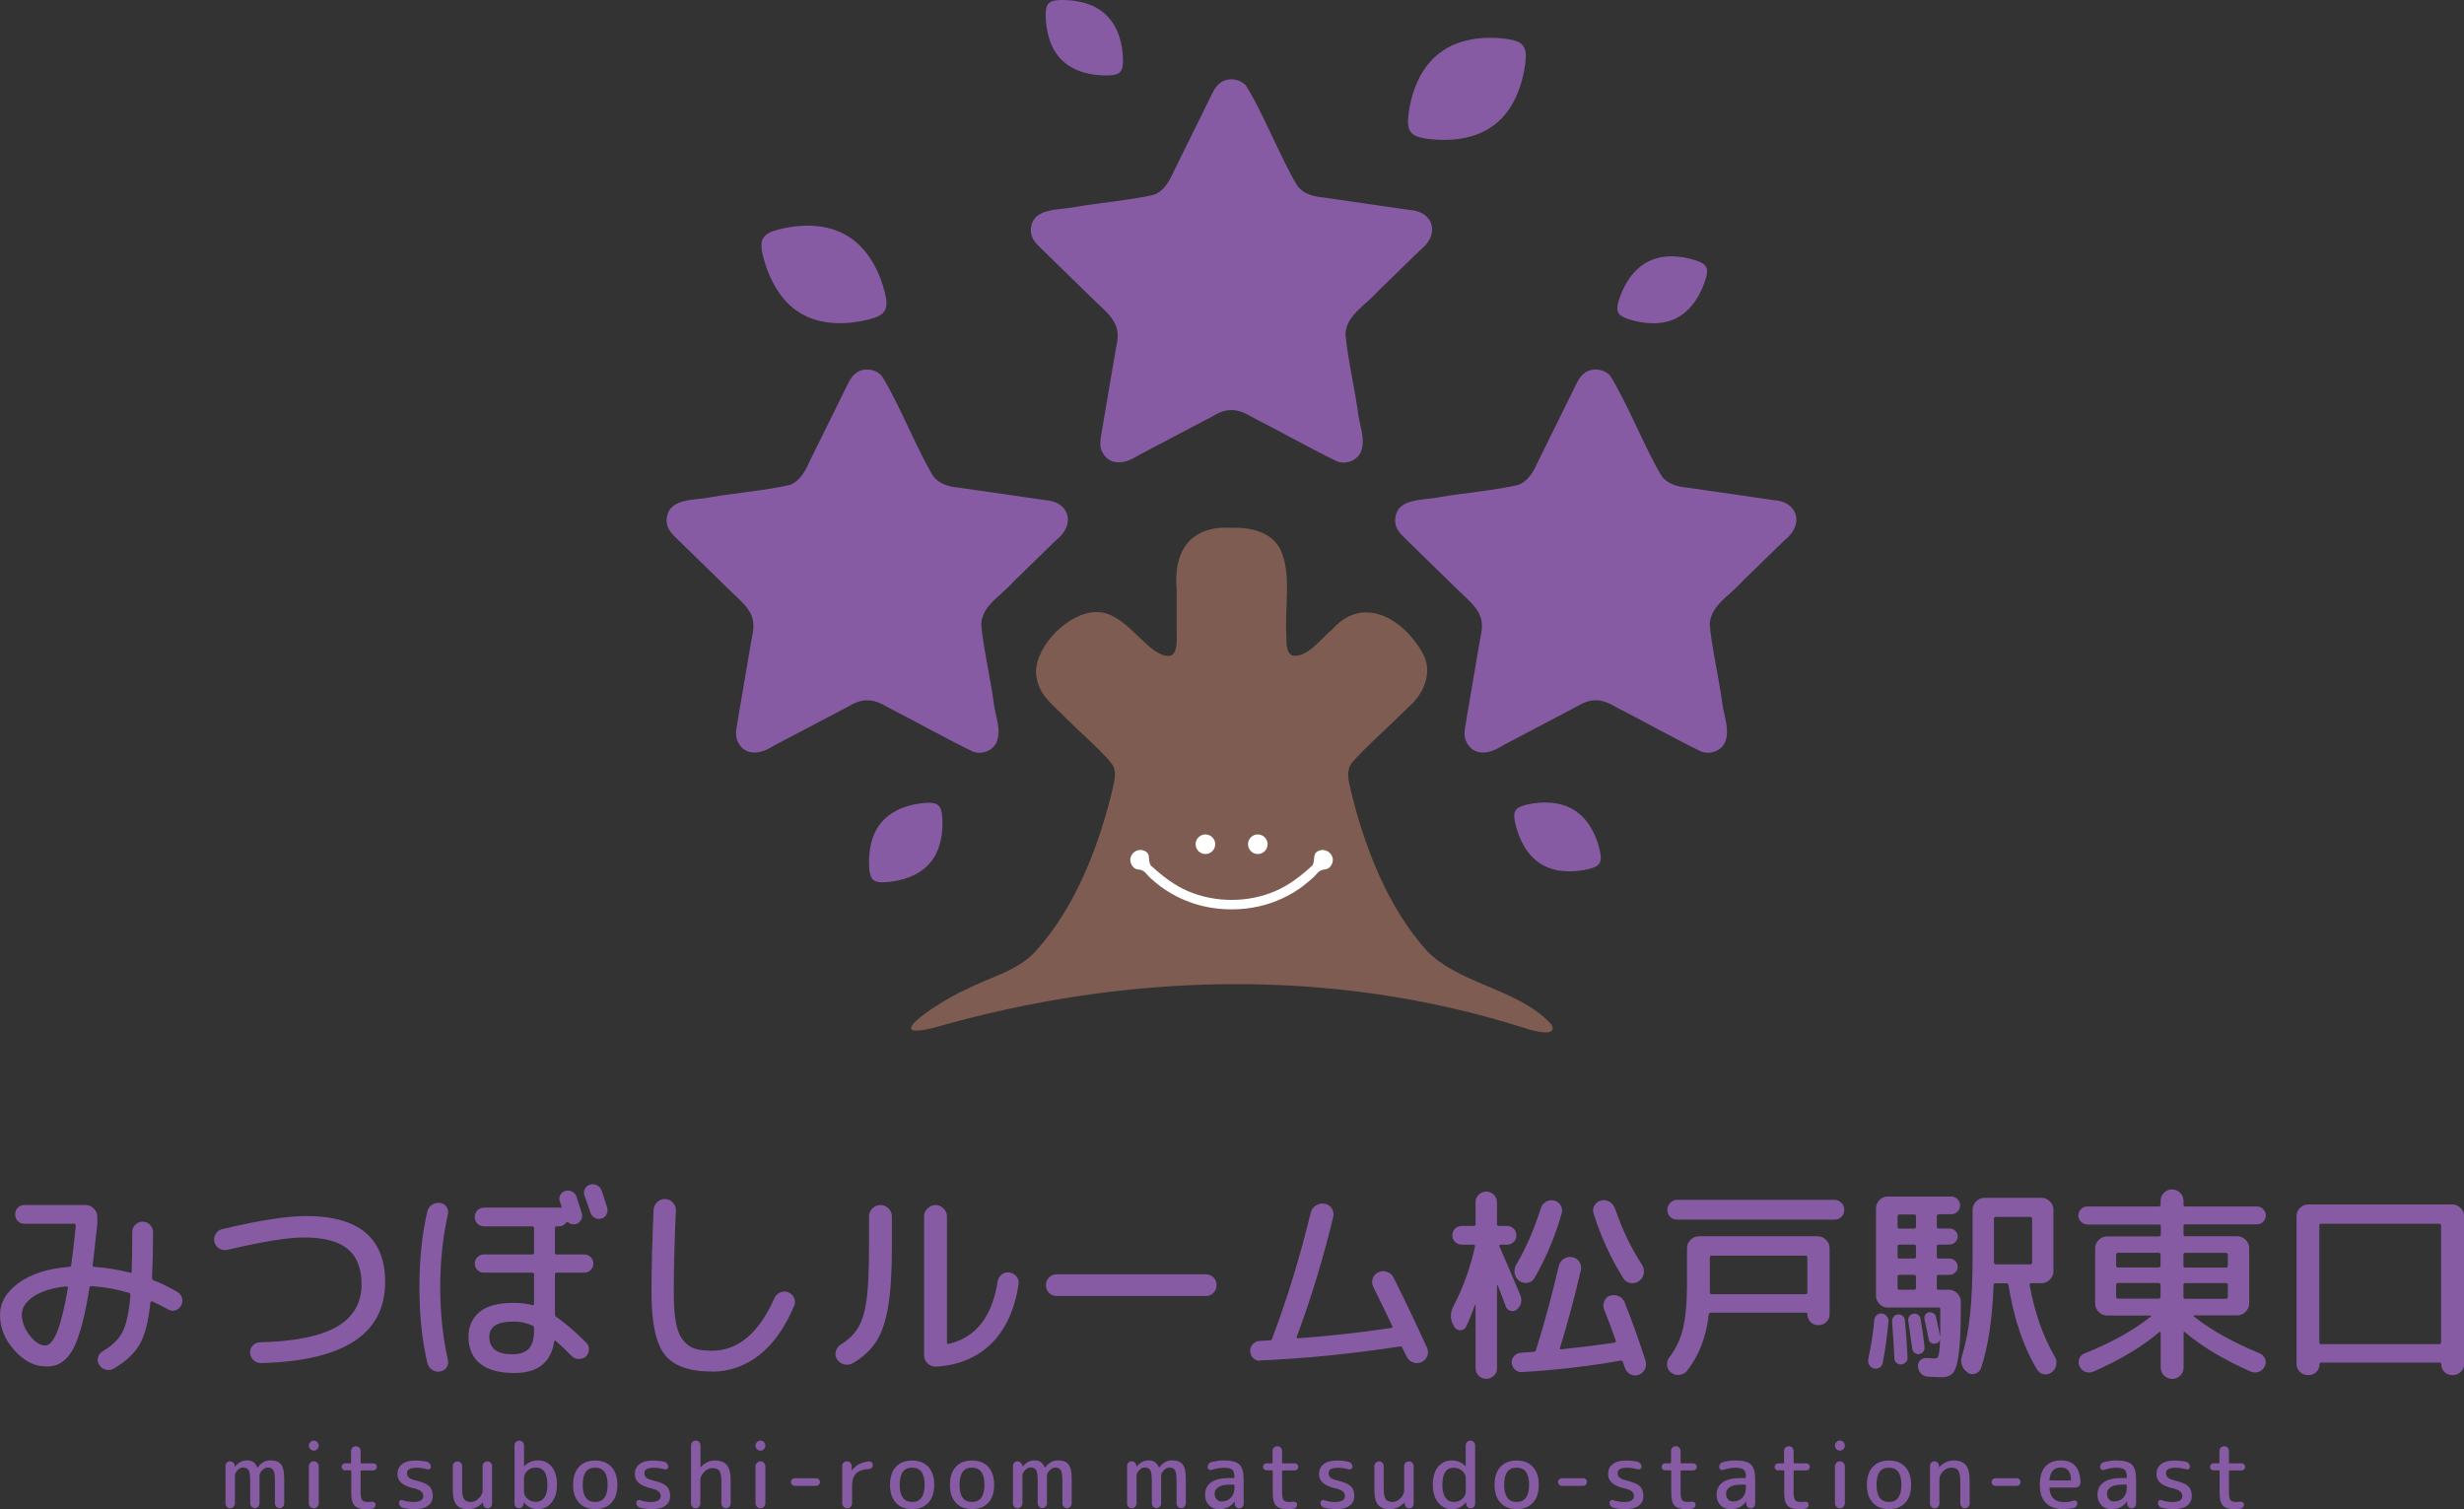 <?xml version="1.0" encoding="UTF-8"?>
<svg id="_レイヤー_2" data-name="レイヤー 2" xmlns="http://www.w3.org/2000/svg" viewBox="0 0 284.11 174.01">
  <rect x="0" y="0" width="284.11" height="174.01" fill="#333333" stroke="none"/>
  <defs>
    <style>
      .cls-1 {
        fill: #7e5c51;
      }

      .cls-2 {
        fill: #fff;
      }

      .cls-3 {
        fill: #865ba3;
      }
    </style>
  </defs>
  <g id="_レイヤー_1-2" data-name="レイヤー 1">
    <g>
      <g>
        <g>
          <path class="cls-3" d="M5.21,157.54c-1.25,0-2.43-.61-3.54-1.84-1.11-1.22-1.67-2.59-1.67-4.09,0-1.41.72-2.64,2.15-3.68,1.43-1.05,3.38-1.67,5.84-1.86.11,0,.18-.06.22-.19.24-1.82.42-3.34.53-4.56,0-.14-.06-.22-.19-.22H2.81c-.3,0-.56-.1-.76-.31-.2-.21-.3-.46-.3-.77s.1-.56.3-.77c.2-.21.45-.31.76-.31h7.06c.37,0,.68.14.95.41.26.27.4.59.4.96v.79c-.32,2.98-.5,4.56-.53,4.75-.03.14.02.22.17.22,1.42.1,2.8.32,4.13.67.13.03.19-.02.19-.14.05-1.3.07-2.81.07-4.54,0-.34.12-.62.35-.85.23-.23.52-.35.85-.35s.62.12.85.36c.23.24.35.53.35.86,0,1.86-.04,3.61-.12,5.26,0,.14.06.24.19.29.8.3,1.7.74,2.71,1.32.27.16.46.39.55.7.1.3.06.6-.1.89-.14.27-.37.45-.67.54-.3.09-.58.05-.84-.11-.69-.38-1.3-.69-1.82-.91-.05-.02-.1-.01-.14.01s-.07.06-.07.11c-.22,2.19-.64,3.81-1.26,4.86-.62,1.05-1.61,1.97-2.99,2.77-.29.16-.59.2-.91.11-.32-.09-.57-.28-.74-.56-.18-.26-.22-.54-.14-.85s.26-.55.53-.71c1.07-.61,1.84-1.35,2.29-2.22s.76-2.29.92-4.26c0-.14-.06-.23-.19-.26-1.38-.42-2.81-.67-4.3-.77-.14,0-.22.06-.24.17-.24,1.55-.5,2.87-.78,3.96-.28,1.09-.57,1.96-.86,2.63-.3.66-.63,1.18-1.01,1.56-.38.38-.75.63-1.12.76s-.81.19-1.32.19ZM7.63,148.32c-1.63.18-2.89.57-3.78,1.18s-1.33,1.3-1.33,2.09.3,1.61.91,2.39c.61.78,1.2,1.16,1.78,1.16,1.01,0,1.88-2.22,2.62-6.65.02-.05,0-.09-.05-.12-.05-.03-.1-.05-.14-.05Z"/>
          <path class="cls-3" d="M26.18,144.1c-.32.08-.63.03-.92-.16-.3-.18-.48-.44-.54-.76-.08-.32-.03-.63.16-.92.18-.3.44-.48.76-.54,4.22-1.01,7.44-1.51,9.65-1.51,6.08,0,9.12,2.54,9.12,7.61,0,5.98-4.76,9.1-14.28,9.34-.34.02-.63-.09-.88-.32-.25-.23-.39-.52-.42-.85-.02-.32.08-.6.3-.84.22-.24.48-.37.8-.38,4.06-.1,7.04-.7,8.93-1.81,1.89-1.11,2.83-2.74,2.83-4.88,0-1.84-.54-3.2-1.61-4.08-1.07-.88-2.75-1.32-5.04-1.32-1.87,0-4.82.48-8.86,1.44Z"/>
          <path class="cls-3" d="M50.74,158.14c-.34.05-.65-.02-.94-.22s-.46-.46-.53-.79c-.61-2.61-.91-5.51-.91-8.71s.3-6.1.91-8.71c.06-.34.24-.6.53-.79.29-.19.6-.26.94-.22.32.03.57.18.74.44.18.26.23.55.17.85-.59,2.62-.89,5.43-.89,8.42s.3,5.8.89,8.42c.06.3,0,.59-.17.85-.18.26-.42.41-.74.44ZM59.3,158.31c-1.71,0-3.02-.36-3.92-1.07-.9-.71-1.36-1.75-1.36-3.11,0-1.17.41-2.11,1.24-2.83.82-.72,2.17-1.08,4.04-1.08.77,0,1.46.09,2.06.26.14.03.22-.02.22-.14v-3.41c0-.13-.07-.19-.22-.19h-5.57c-.29,0-.54-.1-.74-.31-.21-.21-.31-.46-.31-.74s.1-.54.31-.74.46-.31.74-.31h5.57c.14,0,.22-.06.22-.19v-2.83c0-.14-.07-.22-.22-.22h-5.54c-.3,0-.56-.1-.77-.31-.21-.21-.31-.46-.31-.77s.1-.56.31-.77.46-.31.77-.31h8.57c.1,0,.17,0,.22.02.03.02.07,0,.11-.02.04-.03.05-.06.04-.1-.02-.06-.05-.16-.1-.3s-.09-.24-.12-.3c-.08-.26-.06-.5.06-.74.12-.24.31-.4.56-.48.27-.08.53-.06.78.06.25.12.42.31.52.56.06.21.17.53.31.96.14.43.25.75.31.96.08.27.06.53-.07.78-.13.25-.32.41-.58.49-.34.1-.64.03-.91-.19-.1-.08-.18-.06-.26.05-.19.27-.48.41-.86.41h-.22c-.13,0-.19.07-.19.22v2.83c0,.13.06.19.19.19h3.19c.29,0,.54.1.74.31s.31.46.31.74-.1.54-.31.74c-.21.21-.46.31-.74.31h-3.19c-.13,0-.19.06-.19.19v4.61c0,.13.06.23.17.31.96.66,2.1,1.63,3.41,2.93.22.21.34.47.34.79s-.11.59-.34.82c-.22.21-.5.31-.83.3-.33,0-.6-.12-.83-.35-.72-.72-1.33-1.3-1.82-1.73-.1-.06-.16-.03-.19.1-.38,2.4-1.91,3.6-4.58,3.6ZM59.18,152.38c-1.84,0-2.76.58-2.76,1.75,0,1.34.88,2.02,2.64,2.02.88,0,1.52-.22,1.92-.65.4-.43.6-1.13.6-2.09v-.29c0-.14-.06-.24-.19-.29-.69-.3-1.42-.46-2.21-.46ZM69.36,137.26c.08.21.3.86.65,1.97.08.27.05.54-.08.79-.14.26-.33.42-.59.48-.27.08-.53.05-.78-.1s-.41-.35-.49-.62c-.08-.22-.19-.55-.34-.98-.14-.43-.26-.75-.34-.96-.1-.26-.08-.51.05-.76.13-.25.33-.41.6-.49.27-.08.54-.06.79.07.26.13.43.33.53.6Z"/>
          <path class="cls-3" d="M82.08,158.14c-2.61,0-4.42-.65-5.44-1.96-1.02-1.3-1.52-3.69-1.52-7.16,0-2.69.08-5.86.24-9.5.02-.37.16-.68.42-.92s.57-.36.92-.35c.35.02.65.15.89.41.24.26.35.56.34.91-.16,3.6-.24,6.75-.24,9.46,0,1.41.08,2.55.24,3.43.16.88.43,1.56.82,2.05.38.49.83.82,1.34.98.51.17,1.18.25,1.99.25,3.01,0,5.42-2.02,7.22-6.07.13-.3.35-.52.66-.65.31-.13.62-.14.92-.02.32.13.55.34.68.65.14.3.14.61.01.91-1.07,2.53-2.42,4.42-4.04,5.69-1.62,1.26-3.44,1.9-5.46,1.9Z"/>
          <path class="cls-3" d="M98.33,157.18c-.32.18-.66.22-1.01.13-.35-.09-.62-.29-.82-.61-.18-.29-.22-.6-.12-.92.1-.33.29-.58.58-.76.91-.56,1.59-1.24,2.04-2.03.45-.79.76-1.88.94-3.26.18-1.38.26-3.38.26-5.99v-3.48c0-.35.13-.66.38-.92.26-.26.57-.4.94-.4s.68.13.94.4c.26.26.38.57.38.92v3.48c0,2.9-.14,5.2-.43,6.91-.29,1.71-.75,3.06-1.38,4.03-.63.98-1.53,1.81-2.7,2.5ZM107.9,157.56c-.37.02-.68-.1-.95-.36-.26-.26-.4-.58-.4-.96v-15.98c0-.35.13-.66.4-.92.26-.26.57-.4.92-.4s.66.13.92.4c.26.26.4.57.4.92v14.52c0,.14.06.2.19.17,3.14-.72,5.02-3.13,5.66-7.22.05-.32.2-.58.47-.78.26-.2.56-.28.88-.23.34.05.61.2.82.46.21.26.29.55.24.89-.45,2.93-1.49,5.2-3.13,6.83-1.64,1.62-3.78,2.52-6.42,2.68Z"/>
          <path class="cls-3" d="M121.85,149.43c-.35,0-.65-.12-.89-.36-.24-.24-.36-.54-.36-.89s.12-.65.36-.89c.24-.24.54-.36.89-.36h17.18c.35,0,.65.12.89.36.24.24.36.54.36.89s-.12.65-.36.89c-.24.24-.54.36-.89.36h-17.18Z"/>
          <path class="cls-3" d="M145.3,156.89c-.3.02-.57-.08-.79-.29-.22-.21-.34-.47-.36-.79-.02-.32.09-.6.31-.83.22-.23.49-.36.79-.37.26-.02.66-.04,1.2-.07.13,0,.21-.07.24-.22.02-.03.03-.06.05-.1s.02-.06.02-.1c1.66-4.38,3.12-9.14,4.37-14.28.08-.37.28-.65.6-.85.32-.2.66-.27,1.01-.2s.62.24.82.54c.19.3.25.62.17.97-1.12,4.67-2.52,9.28-4.2,13.82-.03.13,0,.19.12.19,3.65-.27,7.24-.67,10.78-1.2.13-.03.16-.1.1-.22-.46-.99-1.19-2.5-2.18-4.51-.16-.32-.18-.64-.07-.97.11-.33.33-.56.65-.71.32-.16.65-.18,1-.05s.6.35.76.67c1.3,2.59,2.58,5.29,3.86,8.09.14.32.15.64.01.97-.14.33-.36.56-.68.68-.34.14-.67.15-1,.01-.33-.14-.56-.37-.71-.71-.05-.1-.12-.25-.23-.46-.1-.21-.18-.37-.23-.48-.05-.14-.14-.2-.29-.17-5.68.86-11.05,1.4-16.1,1.61Z"/>
          <path class="cls-3" d="M172.24,158.62c-.25.24-.54.36-.88.36s-.62-.12-.86-.36c-.24-.24-.36-.53-.36-.86v-7.32s-.03-.02-.05-.02c-.34.94-.68,1.78-1.03,2.52-.13.27-.34.42-.65.43-.3.02-.54-.1-.72-.36l-.02-.07c-.48-.75-.5-1.54-.07-2.35,1.12-2.16,1.94-4.45,2.47-6.86.03-.14-.02-.22-.14-.22h-1.37c-.3,0-.56-.1-.78-.31s-.32-.46-.32-.77.11-.56.32-.77.48-.31.78-.31h1.39c.13,0,.19-.07.19-.22v-2.52c0-.34.12-.62.36-.86.24-.24.53-.36.86-.36s.63.12.88.36c.25.24.37.53.37.86v2.52c0,.14.06.22.19.22h.96c.3,0,.56.1.77.31s.31.46.31.77-.1.56-.31.77-.46.31-.77.31h-.74s-.09.02-.12.05c-.03.03-.04.07-.02.12.8,1.82,1.61,3.71,2.42,5.66.13.3.15.61.07.92s-.25.56-.5.76c-.22.16-.46.2-.72.12s-.43-.25-.53-.5c-.27-.77-.58-1.59-.94-2.47-.03-.02-.06-.02-.07,0v9.6c0,.34-.12.62-.37.86ZM185.64,149.4c.34-.11.67-.1,1,.05.33.14.56.38.68.7.82,2.03,1.62,4.28,2.42,6.74.11.34.09.66-.07.98-.16.32-.41.54-.74.65-.32.11-.63.09-.94-.06-.3-.15-.51-.4-.62-.73-.03-.06-.07-.18-.12-.34-.05-.16-.09-.27-.12-.34-.05-.13-.13-.18-.24-.17-3.78.66-7.58,1.1-11.42,1.32-.3.02-.57-.08-.79-.29-.22-.21-.35-.46-.38-.77-.02-.3.08-.57.29-.79.21-.22.46-.35.77-.38.16-.02.4-.03.73-.05.33-.02.57-.03.73-.05.13,0,.22-.07.29-.22.96-3.04,1.83-6.26,2.62-9.67.08-.35.27-.63.58-.83s.63-.27.98-.2c.35.06.62.24.82.54.19.3.25.62.17.97-.77,3.31-1.58,6.3-2.42,8.98-.03.1.02.14.14.14,2.42-.26,4.47-.51,6.17-.77.13-.03.18-.1.14-.22-.46-1.33-.91-2.52-1.34-3.58-.13-.32-.12-.64.01-.97s.36-.55.68-.66ZM175.2,147.7c-.3-.21-.49-.5-.55-.88-.06-.38,0-.72.19-1.02,1.12-1.9,2.06-4.07,2.83-6.5.1-.32.29-.57.59-.74.3-.18.61-.22.95-.14.32.08.57.27.74.56.18.3.22.6.12.92-.78,2.72-1.83,5.21-3.14,7.46-.18.3-.44.49-.79.55-.35.06-.66,0-.94-.22ZM188.98,147.7c-.29.22-.61.3-.97.24-.36-.06-.64-.25-.83-.55-1.42-2.26-2.57-4.74-3.43-7.46-.11-.32-.08-.63.1-.94.18-.3.43-.5.77-.58.34-.08.65-.03.95.14.3.18.51.43.64.77.82,2.4,1.85,4.56,3.1,6.48.21.3.28.64.23,1.02-.06.38-.24.67-.54.88Z"/>
          <path class="cls-3" d="M192.65,158.24c-.26-.21-.4-.48-.43-.83-.03-.34.06-.64.26-.9.75-.98,1.28-2.09,1.58-3.35.3-1.26.46-3,.46-5.22v-4.03c0-.37.14-.69.41-.96.27-.27.59-.41.96-.41h13.7c.37,0,.69.14.96.41.27.27.41.59.41.96v7.61c0,.35-.12.65-.37.9-.25.25-.56.37-.92.37h-.02c-.35,0-.65-.12-.89-.36-.24-.24-.36-.54-.36-.89,0-.13-.06-.19-.19-.19h-10.94c-.13,0-.21.07-.24.22-.3,2.59-1.14,4.76-2.52,6.5-.22.27-.52.42-.89.46-.37.03-.69-.06-.96-.29ZM193.37,140.62c-.32,0-.59-.11-.8-.32-.22-.22-.32-.48-.32-.8s.11-.59.34-.82c.22-.22.49-.34.79-.34h18.14c.3,0,.57.11.79.34.22.22.34.5.34.82s-.11.59-.32.8c-.22.22-.48.32-.8.32h-18.14ZM197.16,148.95v.05c0,.14.06.22.19.22h10.82c.14,0,.22-.07.22-.22v-4.03c0-.13-.07-.19-.22-.19h-10.8c-.14,0-.22.06-.22.19v3.98Z"/>
          <path class="cls-3" d="M216.07,157.78c-.24-.06-.42-.2-.54-.41s-.16-.43-.11-.67c.34-1.57.57-3.08.7-4.54.03-.22.13-.4.29-.54s.35-.2.58-.18c.22.03.41.14.56.31.15.18.22.38.2.6-.16,1.74-.38,3.35-.67,4.82-.05.22-.17.4-.37.52s-.41.15-.64.08ZM223.54,140.02c-.14,0-.22.06-.22.19v1.22c0,.14.07.22.22.22h1.25c.26,0,.48.09.66.26s.28.39.28.65-.09.48-.28.66c-.18.18-.4.28-.66.28h-1.25c-.14,0-.22.07-.22.22v1.2c0,.13.07.19.22.19h1.25c.26,0,.48.09.66.28.18.18.28.4.28.66s-.09.48-.28.66c-.18.18-.4.28-.66.28h-1.25c-.14,0-.22.06-.22.19v1.34c0,.13.07.19.22.19h1.18c.37,0,.69.14.96.41.27.27.41.59.41.96v.55c0,2.4-.07,4.18-.22,5.33-.14,1.15-.36,1.91-.64,2.28-.28.37-.72.55-1.31.55-.46,0-1.02-.02-1.66-.07-.3-.02-.56-.14-.77-.36-.21-.22-.32-.5-.34-.82-.02-.29.08-.53.29-.72s.46-.27.74-.24c.48.03.78.05.89.05.16,0,.27-.03.34-.1.06-.06.12-.26.18-.59.06-.33.09-.84.11-1.55-.05.3-.24.48-.58.53-.18.03-.34,0-.48-.1-.14-.1-.23-.23-.26-.41-.06-.37-.22-1.14-.48-2.33-.03-.18,0-.34.1-.49.1-.15.23-.24.41-.28.18-.03.35,0,.52.11.17.1.27.24.3.42.26,1.18.42,1.96.48,2.33v.02c.02-.53.02-1.61.02-3.24,0-.13-.06-.19-.19-.19h-5.88c-.37,0-.68-.14-.95-.41-.26-.27-.4-.59-.4-.96v-10.06c0-.37.13-.69.4-.96.26-.27.58-.41.95-.41h7.34c.27,0,.51.1.71.31s.3.45.3.72-.1.51-.3.71c-.2.2-.44.3-.71.3h-1.46ZM219.22,157.32c-.21.02-.39-.04-.54-.17-.15-.13-.24-.3-.25-.5-.05-1.18-.14-2.61-.26-4.27-.02-.21.04-.39.16-.55.12-.16.28-.25.49-.26.19-.03.37.01.54.13s.26.28.28.49c.13,1.31.23,2.75.31,4.32.02.21-.05.39-.19.54-.14.15-.32.24-.53.28ZM220.92,141.44v-1.22c0-.13-.07-.19-.22-.19h-1.68c-.14,0-.22.06-.22.19v1.22c0,.14.07.22.22.22h1.68c.14,0,.22-.07.22-.22ZM220.92,144.92v-1.2c0-.14-.07-.22-.22-.22h-1.68c-.14,0-.22.07-.22.22v1.2c0,.13.07.19.22.19h1.68c.14,0,.22-.06.22-.19ZM220.92,148.52v-1.34c0-.13-.07-.19-.22-.19h-1.68c-.14,0-.22.06-.22.19v1.34c0,.13.07.19.22.19h1.68c.14,0,.22-.06.22-.19ZM220.16,151.76c.12-.16.28-.26.47-.29.19-.03.37,0,.53.12.16.11.26.26.29.46.18,1.01.33,2.1.46,3.26.02.21-.03.39-.14.54-.11.15-.27.24-.48.28-.19.03-.36-.01-.52-.13-.15-.12-.24-.28-.28-.47-.06-.5-.22-1.58-.46-3.24-.03-.19.01-.37.13-.53ZM226.9,158.26c-.3-.18-.52-.44-.66-.78-.14-.34-.15-.69-.04-1.04.45-1.46.77-3.08.96-4.88.19-1.8.29-4.12.29-6.97v-5.11c0-.37.14-.69.41-.96.27-.27.59-.41.96-.41h6.58c.37,0,.69.14.96.41.27.27.41.59.41.96v7.1c0,.37-.14.69-.41.96-.27.27-.59.41-.96.41h-1.2c-.14,0-.2.07-.17.22.56,3.15,1.53,5.9,2.9,8.26.18.3.23.63.16.97-.07.34-.24.62-.52.83-.27.21-.58.28-.91.22s-.59-.24-.77-.53c-1.57-2.58-2.67-5.83-3.31-9.77-.03-.13-.11-.19-.24-.19h-1.25c-.14,0-.22.06-.22.19-.14,3.9-.62,7.1-1.44,9.58-.11.3-.32.52-.64.64-.31.12-.61.09-.9-.08ZM229.92,145.54v.02c0,.14.06.22.19.22h3.98c.14,0,.22-.06.22-.19v-5.06c0-.14-.07-.22-.22-.22h-3.96c-.14,0-.22.07-.22.22v5.02Z"/>
          <path class="cls-3" d="M240.65,141.17c-.27,0-.51-.1-.71-.31s-.3-.45-.3-.72.1-.51.3-.72.44-.31.71-.31h8.26c.14,0,.22-.06.22-.19v-.46c0-.37.13-.68.4-.94.26-.26.57-.38.92-.38s.66.13.92.38c.26.26.4.57.4.94v.46c0,.13.07.19.22.19h8.26c.27,0,.51.1.71.31s.3.45.3.72-.1.51-.3.72-.44.31-.71.31h-8.26c-.14,0-.22.06-.22.19v.96c0,.14.07.22.22.22h5.98c.37,0,.69.14.96.41.27.27.41.59.41.96v6.38c0,.37-.14.69-.41.96-.27.27-.59.41-.96.41h-4.97s-.06.01-.07.04,0,.05.02.08c1.97,1.57,4.5,2.98,7.58,4.25.3.13.52.34.64.64.12.3.11.59-.04.88-.14.3-.37.51-.68.62-.31.11-.62.1-.92-.02-3.12-1.38-5.66-2.9-7.61-4.56-.1-.06-.14-.04-.14.07v4.01c0,.37-.13.68-.4.94-.26.26-.57.38-.92.38s-.66-.13-.92-.38c-.26-.26-.4-.57-.4-.94v-4.01s-.02-.06-.06-.08-.07-.03-.08-.01c-1.97,1.68-4.5,3.2-7.58,4.56-.32.14-.64.16-.95.05-.31-.11-.54-.32-.68-.62-.14-.29-.16-.58-.05-.89.11-.3.32-.51.62-.62,3.14-1.26,5.68-2.68,7.63-4.25.08-.08.06-.12-.07-.12h-4.97c-.37,0-.69-.14-.96-.41-.27-.27-.41-.59-.41-.96v-6.38c0-.37.14-.69.41-.96.27-.27.59-.41.96-.41h5.98c.14,0,.22-.07.22-.22v-.96c0-.13-.07-.19-.22-.19h-8.26ZM249.12,145.92v-1.25c0-.14-.07-.22-.22-.22h-4.68c-.14,0-.22.07-.22.22v1.25c0,.14.07.22.22.22h4.68c.14,0,.22-.07.22-.22ZM249.12,149.52v-1.37c0-.14-.07-.22-.22-.22h-4.68c-.14,0-.22.07-.22.22v1.37c0,.14.07.22.22.22h4.68c.14,0,.22-.07.22-.22ZM251.76,144.68v1.25c0,.14.07.22.22.22h4.68c.14,0,.22-.07.22-.22v-1.25c0-.14-.07-.22-.22-.22h-4.68c-.14,0-.22.07-.22.22ZM251.76,148.16v1.37c0,.14.07.22.22.22h4.68c.14,0,.22-.07.22-.22v-1.37c0-.14-.07-.22-.22-.22h-4.68c-.14,0-.22.07-.22.22Z"/>
          <path class="cls-3" d="M266.09,158.55c-.35,0-.66-.13-.91-.38-.26-.26-.38-.56-.38-.91v-17.02c0-.37.13-.69.4-.96s.58-.41.95-.41h16.61c.37,0,.69.14.96.41.27.27.41.59.41.96v17.02c0,.35-.13.66-.38.91-.26.26-.57.38-.94.38h-.07c-.35,0-.65-.12-.89-.36-.24-.24-.36-.54-.36-.89,0-.13-.06-.19-.19-.19h-13.68c-.11,0-.17.06-.17.19,0,.35-.12.65-.37.89-.25.24-.55.36-.9.36h-.07ZM267.43,141.32v13.44c0,.14.06.22.19.22h13.63c.14,0,.22-.07.22-.22v-13.44c0-.14-.07-.22-.22-.22h-13.63c-.13,0-.19.07-.19.22Z"/>
        </g>
        <g>
          <path class="cls-3" d="M26.93,173.75c-.11.1-.24.16-.39.16s-.28-.05-.38-.16c-.1-.1-.16-.23-.16-.39v-4.35c0-.15.05-.27.15-.37.1-.1.22-.15.37-.15s.27.05.38.15c.1.1.16.22.17.37v.09s0,.01.01.01c.01,0,.02,0,.02-.01.41-.48.86-.72,1.35-.72.31,0,.55.06.74.19.19.12.35.34.49.63,0,0,0,.01.02.01,0,0,.01,0,.02-.01.41-.55.89-.82,1.46-.82s.98.15,1.22.46c.25.31.37.85.37,1.62v2.89c0,.15-.05.27-.16.38s-.23.16-.38.16-.27-.05-.37-.16c-.1-.11-.16-.23-.16-.38v-2.58c0-.63-.06-1.05-.18-1.25s-.34-.31-.66-.31c-.2,0-.41.1-.62.31-.21.21-.32.42-.32.62v3.2c0,.15-.05.27-.16.38-.1.11-.23.16-.37.16s-.27-.05-.38-.16-.16-.23-.16-.38v-2.58c0-.63-.06-1.05-.18-1.25-.12-.2-.34-.31-.66-.31-.2,0-.41.1-.61.31s-.31.42-.31.62v3.2c0,.15-.05.28-.16.39Z"/>
          <path class="cls-3" d="M35.78,166.27c.11-.11.25-.17.4-.17s.29.06.4.17c.11.11.17.25.17.41s-.06.29-.17.41-.25.17-.4.17-.29-.06-.4-.17-.17-.25-.17-.41.06-.29.17-.41ZM36.58,173.74c-.11.11-.25.17-.4.17s-.29-.06-.4-.17c-.11-.11-.17-.25-.17-.41v-4.26c0-.16.06-.29.17-.41.11-.11.25-.17.4-.17s.29.06.4.17c.11.11.17.25.17.41v4.26c0,.16-.06.29-.17.41Z"/>
          <path class="cls-3" d="M39.81,169.54c-.12,0-.22-.04-.3-.12-.08-.08-.12-.18-.12-.29s.04-.21.12-.29.18-.12.3-.12h.58c.06,0,.09-.03.09-.09v-1.34c0-.15.05-.28.16-.38.1-.1.23-.16.39-.16s.28.05.39.16.16.23.16.38v1.34c0,.06.03.09.09.09h1.36c.12,0,.22.04.3.12.08.08.12.18.12.29s-.04.21-.12.29c-.08.08-.18.12-.3.12h-1.36c-.06,0-.09.03-.09.09v2.4c0,.47.06.78.17.93.11.15.33.22.67.22.16,0,.31-.01.46-.03.11-.01.21.01.3.07.09.06.13.15.13.25,0,.12-.04.24-.12.33-.08.1-.19.15-.31.17-.29.03-.51.04-.66.04-.64,0-1.08-.14-1.34-.41-.25-.27-.38-.76-.38-1.47v-2.51c0-.06-.03-.09-.09-.09h-.58Z"/>
          <path class="cls-3" d="M47.75,171.62c-.71-.17-1.2-.39-1.49-.66-.29-.27-.43-.6-.43-1,0-.48.17-.87.53-1.14.35-.28.87-.42,1.55-.42.44,0,.89.05,1.34.15.12.03.23.1.31.2.08.11.12.23.12.36,0,.11-.04.2-.13.26s-.19.08-.29.04c-.44-.12-.85-.18-1.24-.18-.73,0-1.09.21-1.09.62,0,.21.07.38.21.51s.38.24.73.32c.8.19,1.33.41,1.61.67.28.26.42.64.42,1.15,0,.47-.18.84-.55,1.11-.36.27-.89.4-1.59.4-.45,0-.9-.06-1.35-.18-.12-.03-.23-.11-.3-.21-.08-.11-.11-.23-.11-.36,0-.1.04-.19.13-.25s.18-.08.28-.04c.43.14.85.21,1.26.21.76,0,1.14-.23,1.14-.68,0-.21-.08-.39-.23-.53s-.42-.25-.81-.36Z"/>
          <path class="cls-3" d="M53.98,174.01c-.61,0-1.06-.17-1.34-.5s-.43-.9-.43-1.68v-2.8c0-.15.05-.27.16-.37.1-.1.23-.16.38-.16s.27.05.38.16.16.23.16.37v2.64c0,.58.08.97.23,1.19.15.21.41.32.78.32.33,0,.63-.14.92-.43.29-.29.43-.59.43-.92v-2.79c0-.15.05-.28.16-.38s.24-.16.39-.16.28.05.38.16c.1.1.16.23.16.38v4.36c0,.14-.05.26-.15.36s-.22.15-.36.15-.26-.05-.36-.15c-.1-.1-.16-.22-.17-.36v-.16s0-.01-.01-.01-.01,0-.02.01c-.49.51-1.05.77-1.68.77Z"/>
          <path class="cls-3" d="M60.2,173.75c-.1.1-.23.15-.36.15s-.26-.05-.36-.15-.15-.22-.15-.36v-6.75c0-.15.05-.28.16-.38s.24-.16.39-.16.28.05.38.16c.1.1.16.23.16.38v2.41s0,.01.01.01.01,0,.02-.01c.44-.44.96-.67,1.58-.67.66,0,1.19.25,1.59.74s.6,1.18.6,2.07-.21,1.54-.62,2.05c-.41.51-.93.76-1.57.76-.33,0-.62-.06-.87-.17-.25-.11-.5-.31-.76-.6,0,0-.01-.01-.02-.01,0,0-.01,0-.01.01v.16c0,.14-.06.26-.17.36ZM60.42,170.42v1.56c0,.31.13.59.4.83s.58.36.95.36c.42,0,.75-.16.99-.49.24-.33.36-.82.36-1.49,0-1.32-.45-1.98-1.35-1.98-.37,0-.69.12-.95.36s-.4.52-.4.83Z"/>
          <path class="cls-3" d="M70.5,173.27c-.45.49-1.07.73-1.87.73s-1.42-.24-1.87-.73c-.45-.49-.68-1.18-.68-2.07s.23-1.59.68-2.07c.45-.49,1.08-.73,1.87-.73s1.42.24,1.87.73c.45.49.68,1.18.68,2.07s-.22,1.59-.68,2.07ZM70.06,171.2c0-1.32-.48-1.98-1.44-1.98s-1.43.66-1.43,1.98.48,1.98,1.43,1.98,1.44-.66,1.44-1.98Z"/>
          <path class="cls-3" d="M75.12,171.62c-.71-.17-1.2-.39-1.49-.66-.29-.27-.43-.6-.43-1,0-.48.17-.87.53-1.14.35-.28.87-.42,1.55-.42.44,0,.89.05,1.34.15.12.03.23.1.31.2.08.11.12.23.12.36,0,.11-.04.2-.13.26s-.19.08-.29.04c-.44-.12-.85-.18-1.24-.18-.73,0-1.09.21-1.09.62,0,.21.07.38.21.51s.38.24.73.32c.8.19,1.33.41,1.61.67.28.26.42.64.42,1.15,0,.47-.18.84-.55,1.11-.36.27-.89.4-1.59.4-.45,0-.9-.06-1.35-.18-.12-.03-.23-.11-.3-.21-.08-.11-.11-.23-.11-.36,0-.1.04-.19.13-.25s.18-.08.28-.04c.43.14.85.21,1.26.21.76,0,1.14-.23,1.14-.68,0-.21-.08-.39-.23-.53s-.42-.25-.81-.36Z"/>
          <path class="cls-3" d="M80.61,173.75c-.11.1-.24.16-.39.16s-.28-.05-.38-.16c-.1-.1-.16-.23-.16-.39v-6.72c0-.15.05-.28.16-.38.1-.1.23-.16.38-.16s.28.05.39.16.16.23.16.38v2.52s0,.01.01.01.01,0,.02-.01c.49-.51,1.03-.77,1.63-.77s1.09.18,1.38.53c.29.35.44.94.44,1.76v2.69c0,.15-.05.27-.16.37-.1.1-.23.16-.37.16s-.27-.05-.38-.16c-.1-.1-.16-.23-.16-.37v-2.49c0-.64-.08-1.07-.23-1.29s-.43-.32-.84-.32c-.32,0-.62.15-.92.45-.29.3-.44.62-.44.95v2.68c0,.15-.05.28-.16.39Z"/>
          <path class="cls-3" d="M87.28,166.27c.11-.11.25-.17.4-.17s.29.06.4.17c.11.11.17.25.17.41s-.06.29-.17.41-.25.17-.4.17-.29-.06-.4-.17-.17-.25-.17-.41.06-.29.17-.41ZM88.08,173.74c-.11.11-.25.17-.4.17s-.29-.06-.4-.17c-.11-.11-.17-.25-.17-.41v-4.26c0-.16.06-.29.17-.41.11-.11.25-.17.4-.17s.29.06.4.17c.11.11.17.25.17.41v4.26c0,.16-.06.29-.17.41Z"/>
          <path class="cls-3" d="M91.64,171.32c-.12,0-.22-.04-.31-.13-.09-.09-.13-.19-.13-.31s.04-.22.13-.31c.09-.09.19-.13.31-.13h2.46c.12,0,.22.04.31.13.09.09.13.19.13.31s-.04.22-.13.31c-.09.09-.19.13-.31.13h-2.46Z"/>
          <path class="cls-3" d="M98.1,173.74c-.11.11-.25.17-.41.17s-.29-.06-.41-.17c-.11-.11-.17-.25-.17-.41v-4.3c0-.15.05-.28.16-.38.1-.1.23-.16.38-.16s.28.05.39.16.16.23.16.38v.49s0,.01.01.01c.01,0,.02,0,.02-.01.21-.28.49-.52.83-.7.35-.18.72-.29,1.13-.32.12,0,.23.03.32.11.09.08.13.19.13.31s-.04.23-.13.32c-.09.09-.19.13-.32.14-.67.03-1.16.2-1.47.51-.32.32-.47.78-.47,1.4v2.03c0,.16-.06.29-.17.41Z"/>
          <path class="cls-3" d="M107.04,173.27c-.45.49-1.07.73-1.87.73s-1.42-.24-1.87-.73c-.45-.49-.68-1.18-.68-2.07s.23-1.59.68-2.07c.45-.49,1.08-.73,1.87-.73s1.42.24,1.87.73c.45.49.68,1.18.68,2.07s-.22,1.59-.68,2.07ZM106.61,171.2c0-1.32-.48-1.98-1.44-1.98s-1.43.66-1.43,1.98.48,1.98,1.43,1.98,1.44-.66,1.44-1.98Z"/>
          <path class="cls-3" d="M113.95,173.27c-.45.49-1.07.73-1.87.73s-1.42-.24-1.87-.73c-.45-.49-.68-1.18-.68-2.07s.23-1.59.68-2.07c.45-.49,1.08-.73,1.87-.73s1.42.24,1.87.73c.45.49.68,1.18.68,2.07s-.22,1.59-.68,2.07ZM113.51,171.2c0-1.32-.48-1.98-1.44-1.98s-1.43.66-1.43,1.98.48,1.98,1.43,1.98,1.44-.66,1.44-1.98Z"/>
          <path class="cls-3" d="M117.73,173.75c-.11.1-.24.16-.39.16s-.28-.05-.38-.16c-.1-.1-.16-.23-.16-.39v-4.35c0-.15.05-.27.15-.37.1-.1.22-.15.37-.15s.27.05.38.15c.1.1.16.22.17.37v.09s0,.01.01.01c.01,0,.02,0,.02-.01.41-.48.86-.72,1.35-.72.31,0,.55.06.74.19.19.12.35.34.49.63,0,0,0,.01.02.01,0,0,.01,0,.02-.01.41-.55.89-.82,1.46-.82s.98.15,1.22.46c.25.31.37.85.37,1.62v2.89c0,.15-.05.27-.16.38s-.23.16-.38.16-.27-.05-.37-.16c-.1-.11-.16-.23-.16-.38v-2.58c0-.63-.06-1.05-.18-1.25s-.34-.31-.66-.31c-.2,0-.41.1-.62.31-.21.21-.32.42-.32.62v3.2c0,.15-.05.27-.16.38-.1.11-.23.16-.37.16s-.27-.05-.38-.16-.16-.23-.16-.38v-2.58c0-.63-.06-1.05-.18-1.25-.12-.2-.34-.31-.66-.31-.2,0-.41.1-.61.31s-.31.42-.31.62v3.2c0,.15-.05.28-.16.39Z"/>
          <path class="cls-3" d="M130.89,173.75c-.11.1-.24.16-.39.16s-.28-.05-.38-.16c-.1-.1-.16-.23-.16-.39v-4.35c0-.15.05-.27.15-.37.1-.1.22-.15.37-.15s.27.05.38.15c.1.1.16.22.17.37v.09s0,.01.01.01c.01,0,.02,0,.02-.01.41-.48.86-.72,1.35-.72.31,0,.55.06.74.19.19.12.35.34.49.63,0,0,0,.01.02.01,0,0,.01,0,.02-.01.41-.55.89-.82,1.46-.82s.98.15,1.22.46c.25.31.37.85.37,1.62v2.89c0,.15-.05.27-.16.38s-.23.16-.38.16-.27-.05-.37-.16c-.1-.11-.16-.23-.16-.38v-2.58c0-.63-.06-1.05-.18-1.25s-.34-.31-.66-.31c-.2,0-.41.1-.62.31-.21.21-.32.42-.32.62v3.2c0,.15-.05.27-.16.38-.1.11-.23.16-.37.16s-.27-.05-.38-.16-.16-.23-.16-.38v-2.58c0-.63-.06-1.05-.18-1.25-.12-.2-.34-.31-.66-.31-.2,0-.41.1-.61.31s-.31.42-.31.62v3.2c0,.15-.05.28-.16.39Z"/>
          <path class="cls-3" d="M140.56,174.01c-.47,0-.86-.15-1.16-.46s-.45-.71-.45-1.21c0-.61.23-1.08.7-1.42s1.17-.5,2.11-.5h.48c.06,0,.09-.03.09-.09v-.11c0-.37-.09-.62-.26-.77-.17-.15-.49-.22-.94-.22-.4,0-.88.08-1.44.25-.1.03-.2.02-.3-.05s-.14-.15-.14-.27c0-.14.04-.26.12-.37s.19-.18.32-.21c.5-.12.97-.19,1.42-.19.87,0,1.47.16,1.8.47.33.31.49.88.49,1.72v2.82c0,.14-.05.26-.15.36s-.22.15-.36.15-.26-.05-.36-.15c-.1-.1-.15-.22-.16-.36v-.26s-.01-.01-.02-.01c-.01,0-.02,0-.02.01-.4.58-1,.87-1.79.87ZM141.76,171.18c-.57,0-1,.1-1.28.29-.29.19-.43.45-.43.77,0,.26.08.47.23.63.15.17.34.25.55.25.46,0,.82-.14,1.1-.43.27-.29.41-.68.41-1.18v-.25c0-.06-.03-.08-.09-.08h-.48Z"/>
          <path class="cls-3" d="M146.06,169.54c-.12,0-.22-.04-.3-.12-.08-.08-.12-.18-.12-.29s.04-.21.12-.29.18-.12.3-.12h.58c.06,0,.09-.03.09-.09v-1.34c0-.15.05-.28.16-.38.1-.1.23-.16.39-.16s.28.05.39.16.16.23.16.38v1.34c0,.06.03.09.09.09h1.36c.12,0,.22.04.3.12.08.08.12.18.12.29s-.04.21-.12.29c-.08.08-.18.12-.3.12h-1.36c-.06,0-.09.03-.09.09v2.4c0,.47.06.78.17.93.11.15.33.22.67.22.16,0,.31-.01.46-.03.11-.01.21.01.3.07s.13.15.13.25c0,.12-.04.24-.12.33-.08.1-.19.15-.31.17-.29.03-.51.04-.66.04-.64,0-1.08-.14-1.34-.41-.25-.27-.38-.76-.38-1.47v-2.51c0-.06-.03-.09-.09-.09h-.58Z"/>
          <path class="cls-3" d="M154.01,171.62c-.71-.17-1.2-.39-1.49-.66-.29-.27-.43-.6-.43-1,0-.48.17-.87.53-1.14.35-.28.87-.42,1.55-.42.44,0,.89.05,1.34.15.12.03.23.1.31.2.08.11.12.23.12.36,0,.11-.04.2-.13.26s-.19.08-.29.04c-.44-.12-.85-.18-1.24-.18-.73,0-1.09.21-1.09.62,0,.21.07.38.21.51s.38.24.73.32c.8.19,1.33.41,1.61.67.28.26.42.64.42,1.15,0,.47-.18.84-.55,1.11-.36.27-.89.4-1.59.4-.45,0-.9-.06-1.35-.18-.12-.03-.23-.11-.3-.21-.08-.11-.11-.23-.11-.36,0-.1.04-.19.13-.25s.18-.08.28-.04c.43.14.85.21,1.26.21.76,0,1.14-.23,1.14-.68,0-.21-.08-.39-.23-.53s-.42-.25-.81-.36Z"/>
          <path class="cls-3" d="M160.24,174.01c-.61,0-1.06-.17-1.34-.5s-.43-.9-.43-1.68v-2.8c0-.15.05-.27.16-.37.1-.1.23-.16.38-.16s.27.05.38.16.16.23.16.37v2.64c0,.58.08.97.23,1.19.15.21.41.32.78.32.33,0,.63-.14.92-.43.29-.29.43-.59.43-.92v-2.79c0-.15.05-.28.16-.38s.24-.16.39-.16.28.05.38.16c.1.1.16.23.16.38v4.36c0,.14-.05.26-.15.36s-.22.15-.36.15-.26-.05-.36-.15c-.1-.1-.16-.22-.17-.36v-.16s0-.01-.01-.01-.01,0-.02.01c-.49.51-1.05.77-1.68.77Z"/>
          <path class="cls-3" d="M167.4,174.01c-.63,0-1.15-.25-1.57-.76-.41-.51-.62-1.19-.62-2.05s.2-1.58.6-2.07c.4-.49.93-.74,1.59-.74.62,0,1.14.22,1.58.67,0,0,.01.01.02.01s0,0,0-.01v-2.41c0-.15.05-.28.16-.38s.24-.16.39-.16.28.05.38.16c.1.1.16.23.16.38v6.75c0,.14-.05.26-.15.36s-.22.15-.36.15-.26-.05-.36-.15-.15-.22-.16-.36v-.16s-.01-.01-.02-.01-.01,0-.02.01c-.26.28-.51.48-.76.6-.25.11-.54.17-.87.17ZM167.66,169.22c-.9,0-1.35.66-1.35,1.98,0,.67.12,1.16.36,1.49.24.33.57.49.99.49.37,0,.68-.12.95-.36.27-.24.4-.52.4-.83v-1.56c0-.31-.13-.59-.4-.83-.27-.24-.58-.36-.95-.36Z"/>
          <path class="cls-3" d="M176.75,173.27c-.45.49-1.07.73-1.87.73s-1.42-.24-1.87-.73c-.45-.49-.68-1.18-.68-2.07s.23-1.59.68-2.07c.45-.49,1.08-.73,1.87-.73s1.42.24,1.87.73c.45.49.68,1.18.68,2.07s-.22,1.59-.68,2.07ZM176.31,171.2c0-1.32-.48-1.98-1.44-1.98s-1.43.66-1.43,1.98.48,1.98,1.43,1.98,1.44-.66,1.44-1.98Z"/>
          <path class="cls-3" d="M180.09,171.32c-.12,0-.22-.04-.31-.13-.09-.09-.13-.19-.13-.31s.04-.22.13-.31c.09-.09.19-.13.31-.13h2.46c.12,0,.22.04.31.13.09.09.13.19.13.31s-.04.22-.13.31c-.09.09-.19.13-.31.13h-2.46Z"/>
          <path class="cls-3" d="M187.34,171.62c-.71-.17-1.2-.39-1.49-.66-.29-.27-.43-.6-.43-1,0-.48.17-.87.53-1.14.35-.28.87-.42,1.55-.42.44,0,.89.05,1.34.15.12.03.23.1.31.2.08.11.12.23.12.36,0,.11-.04.2-.13.26s-.19.08-.29.04c-.44-.12-.85-.18-1.24-.18-.73,0-1.09.21-1.09.62,0,.21.07.38.21.51s.38.24.73.32c.8.19,1.33.41,1.61.67.28.26.42.64.42,1.15,0,.47-.18.84-.55,1.11-.36.27-.89.4-1.59.4-.45,0-.9-.06-1.35-.18-.12-.03-.23-.11-.3-.21-.08-.11-.11-.23-.11-.36,0-.1.04-.19.13-.25s.18-.08.28-.04c.43.14.85.21,1.26.21.76,0,1.14-.23,1.14-.68,0-.21-.08-.39-.23-.53s-.42-.25-.81-.36Z"/>
          <path class="cls-3" d="M192.01,169.54c-.12,0-.22-.04-.3-.12-.08-.08-.12-.18-.12-.29s.04-.21.12-.29.18-.12.3-.12h.58c.06,0,.09-.03.09-.09v-1.34c0-.15.05-.28.16-.38.1-.1.23-.16.39-.16s.28.05.39.16.16.23.16.38v1.34c0,.06.03.09.09.09h1.36c.12,0,.22.04.3.12.08.08.12.18.12.29s-.04.21-.12.29c-.08.08-.18.12-.3.12h-1.36c-.06,0-.09.03-.09.09v2.4c0,.47.06.78.17.93.11.15.33.22.67.22.16,0,.31-.01.46-.03.11-.01.21.01.3.07s.13.15.13.25c0,.12-.04.24-.12.33-.08.1-.19.15-.31.17-.29.03-.51.04-.66.04-.64,0-1.08-.14-1.34-.41-.25-.27-.38-.76-.38-1.47v-2.51c0-.06-.03-.09-.09-.09h-.58Z"/>
          <path class="cls-3" d="M199.54,174.01c-.47,0-.86-.15-1.16-.46s-.45-.71-.45-1.21c0-.61.23-1.08.7-1.42s1.17-.5,2.11-.5h.48c.06,0,.09-.03.09-.09v-.11c0-.37-.09-.62-.26-.77-.17-.15-.49-.22-.94-.22-.4,0-.88.08-1.44.25-.1.03-.2.02-.3-.05s-.14-.15-.14-.27c0-.14.04-.26.12-.37s.19-.18.32-.21c.5-.12.97-.19,1.42-.19.87,0,1.47.16,1.8.47.33.31.49.88.49,1.72v2.82c0,.14-.05.26-.15.36s-.22.15-.36.15-.26-.05-.36-.15c-.1-.1-.15-.22-.16-.36v-.26s-.01-.01-.02-.01c-.01,0-.02,0-.02.01-.4.58-1,.87-1.79.87ZM200.73,171.18c-.57,0-1,.1-1.28.29-.29.19-.43.45-.43.77,0,.26.08.47.23.63.15.17.34.25.55.25.46,0,.82-.14,1.1-.43.27-.29.41-.68.41-1.18v-.25c0-.06-.03-.08-.09-.08h-.48Z"/>
          <path class="cls-3" d="M205.04,169.54c-.12,0-.22-.04-.3-.12-.08-.08-.12-.18-.12-.29s.04-.21.12-.29.18-.12.3-.12h.58c.06,0,.09-.03.09-.09v-1.34c0-.15.05-.28.16-.38.1-.1.23-.16.39-.16s.28.05.39.16.16.23.16.38v1.34c0,.06.03.09.09.09h1.36c.12,0,.22.04.3.12.08.08.12.18.12.29s-.04.21-.12.29c-.08.08-.18.12-.3.12h-1.36c-.06,0-.09.03-.09.09v2.4c0,.47.06.78.17.93.11.15.33.22.67.22.16,0,.31-.01.46-.03.11-.01.21.01.3.07s.13.15.13.25c0,.12-.04.24-.12.33-.08.1-.19.15-.31.17-.29.03-.51.04-.66.04-.64,0-1.08-.14-1.34-.41-.25-.27-.38-.76-.38-1.47v-2.51c0-.06-.03-.09-.09-.09h-.58Z"/>
          <path class="cls-3" d="M211.75,166.27c.11-.11.25-.17.4-.17s.29.06.4.17c.11.11.17.25.17.41s-.06.29-.17.41-.25.17-.4.17-.29-.06-.4-.17-.17-.25-.17-.41.06-.29.17-.41ZM212.55,173.74c-.11.11-.25.17-.4.17s-.29-.06-.4-.17c-.11-.11-.17-.25-.17-.41v-4.26c0-.16.06-.29.17-.41.11-.11.25-.17.4-.17s.29.06.4.17c.11.11.17.25.17.41v4.26c0,.16-.06.29-.17.41Z"/>
          <path class="cls-3" d="M219.68,173.27c-.45.49-1.07.73-1.87.73s-1.42-.24-1.87-.73c-.45-.49-.68-1.18-.68-2.07s.23-1.59.68-2.07c.45-.49,1.08-.73,1.87-.73s1.42.24,1.87.73c.45.49.68,1.18.68,2.07s-.22,1.59-.68,2.07ZM219.24,171.2c0-1.32-.48-1.98-1.44-1.98s-1.43.66-1.43,1.98.48,1.98,1.43,1.98,1.44-.66,1.44-1.98Z"/>
          <path class="cls-3" d="M223.47,173.75c-.1.1-.23.16-.38.16s-.28-.05-.39-.16-.16-.23-.16-.39v-4.36c0-.14.05-.26.15-.36.1-.1.22-.15.36-.15s.26.05.36.15c.1.1.15.22.16.36v.16s.01.01.02.01.01,0,.02-.01c.49-.51,1.05-.77,1.68-.77s1.09.18,1.38.54c.29.36.44.94.44,1.75v2.69c0,.15-.05.27-.16.37-.1.1-.23.16-.38.16s-.27-.05-.38-.16-.16-.23-.16-.37v-2.54c0-.62-.08-1.05-.23-1.27-.15-.23-.43-.34-.83-.34-.33,0-.63.14-.92.43-.29.29-.43.59-.43.92v2.79c0,.15-.05.28-.16.39Z"/>
          <path class="cls-3" d="M230.08,171.32c-.12,0-.22-.04-.31-.13-.09-.09-.13-.19-.13-.31s.04-.22.13-.31c.09-.09.19-.13.31-.13h2.46c.12,0,.22.04.31.13.09.09.13.19.13.31s-.04.22-.13.31c-.09.09-.19.13-.31.13h-2.46Z"/>
          <path class="cls-3" d="M237.9,174.01c-.87,0-1.53-.24-2-.71-.47-.47-.7-1.17-.7-2.1s.21-1.63.63-2.1c.42-.47,1.02-.71,1.82-.71,1.44,0,2.19.85,2.24,2.54,0,.17-.05.31-.18.42-.12.11-.27.17-.44.17h-2.88c-.06,0-.08.03-.08.08.08,1.07.65,1.6,1.71,1.6.37,0,.73-.06,1.08-.18.1-.03.2-.02.29.04s.14.15.14.26c0,.13-.04.25-.12.35s-.19.17-.32.21c-.38.08-.77.12-1.17.12ZM237.64,169.2c-.79,0-1.23.47-1.33,1.4-.01.06.01.09.08.09h2.33c.06,0,.08-.03.08-.09-.04-.94-.43-1.4-1.16-1.4Z"/>
          <path class="cls-3" d="M243.46,174.01c-.47,0-.86-.15-1.16-.46s-.45-.71-.45-1.21c0-.61.23-1.08.7-1.42s1.17-.5,2.11-.5h.48c.06,0,.09-.03.09-.09v-.11c0-.37-.09-.62-.26-.77-.17-.15-.49-.22-.94-.22-.4,0-.88.08-1.44.25-.1.03-.2.02-.3-.05s-.14-.15-.14-.27c0-.14.04-.26.12-.37s.19-.18.32-.21c.5-.12.97-.19,1.42-.19.87,0,1.47.16,1.8.47.33.31.49.88.49,1.72v2.82c0,.14-.05.26-.15.36s-.22.15-.36.15-.26-.05-.36-.15c-.1-.1-.15-.22-.16-.36v-.26s-.01-.01-.02-.01c-.01,0-.02,0-.02.01-.4.58-1,.87-1.79.87ZM244.65,171.18c-.57,0-1,.1-1.28.29-.29.19-.43.45-.43.77,0,.26.08.47.23.63.15.17.34.25.55.25.46,0,.82-.14,1.1-.43.27-.29.41-.68.41-1.18v-.25c0-.06-.03-.08-.09-.08h-.48Z"/>
          <path class="cls-3" d="M250.57,171.62c-.71-.17-1.2-.39-1.49-.66-.29-.27-.43-.6-.43-1,0-.48.17-.87.53-1.14.35-.28.87-.42,1.55-.42.44,0,.89.05,1.34.15.12.03.23.1.31.2.08.11.12.23.12.36,0,.11-.04.2-.13.26s-.19.08-.29.04c-.44-.12-.85-.18-1.24-.18-.73,0-1.09.21-1.09.62,0,.21.07.38.21.51s.38.24.73.32c.8.19,1.33.41,1.61.67.28.26.42.64.42,1.15,0,.47-.18.84-.55,1.11-.36.27-.89.4-1.59.4-.45,0-.9-.06-1.35-.18-.12-.03-.23-.11-.3-.21-.08-.11-.11-.23-.11-.36,0-.1.04-.19.13-.25s.18-.08.28-.04c.43.14.85.21,1.26.21.76,0,1.14-.23,1.14-.68,0-.21-.08-.39-.23-.53s-.42-.25-.81-.36Z"/>
          <path class="cls-3" d="M255.24,169.54c-.12,0-.22-.04-.3-.12-.08-.08-.12-.18-.12-.29s.04-.21.12-.29.18-.12.3-.12h.58c.06,0,.09-.03.09-.09v-1.34c0-.15.05-.28.16-.38.1-.1.23-.16.39-.16s.28.05.39.16.16.23.16.38v1.34c0,.06.03.09.09.09h1.36c.12,0,.22.04.3.12.08.08.12.18.12.29s-.04.21-.12.29c-.08.08-.18.12-.3.12h-1.36c-.06,0-.09.03-.09.09v2.4c0,.47.06.78.17.93.11.15.33.22.67.22.16,0,.31-.01.46-.03.11-.01.21.01.3.07s.13.15.13.25c0,.12-.04.24-.12.33-.08.1-.19.15-.31.17-.29.03-.51.04-.66.04-.64,0-1.08-.14-1.34-.41-.25-.27-.38-.76-.38-1.47v-2.51c0-.06-.03-.09-.09-.09h-.58Z"/>
        </g>
      </g>
      <g>
        <path class="cls-1" d="M178.76,117.99c-3.6-3.87-10.32-4.51-14.09-8.2-4.7-5.13-7.39-12.3-8.93-18.71-.26-1.09-.56-2.23.15-3.14,1.24-1.49,5.08-4.95,6.54-6.44,1.63-1.37,2.73-3.76,1.78-5.87-2.03-3.99-6.85-7.22-10.54-3.12-1.25,1.01-2.99,3.45-4.68,3.06-.52-.22-.7-.96-.66-2.25-.25-3.13.67-7.14-.72-10.02-1.1-2.02-3.39-2.5-5.6-2.45-4.86-.27-6.75,2.78-6.33,7.24,0,1.35,0,3.09,0,4.5.02,1.84.13,3.55-1.7,2.9-2.38-.98-4.45-5-7.62-4.92-3.13.04-6.92,3.85-6.91,6.97.2,2.32,1.34,3.18,3.04,4.85,1.91,1.94,4.58,4.2,5.75,5.74.51.81.3,1.75.09,2.67-1.51,6.38-4.17,13.6-8.84,18.79-2.09,2.39-5.38,3.05-8.11,4.51-1.93.73-10.61,6.09-3.69,4.4,22.21-6.39,45.97-7.02,68.05.02.96.33,3.98,1.15,3.15-.39l-.12-.16Z"/>
        <path class="cls-3" d="M143.6,9.77c2.04,3.21,4.08,8.51,5.99,11.65.66.92,1.83,1.25,3.08,1.36,2.47.36,7.68,1.11,9.81,1.42,2.87.16,3.6,2.86,1.26,4.65-1.41,1.37-3.31,3.23-4.82,4.7-1.46,1.67-3.68,2.78-3.78,4.96.17,2.26.99,5.96,1.38,8.6.17,1.95,1.07,3.58.32,5.16-.55.93-1.77,1.32-2.72.9-2.47-1.17-7.17-3.77-9.82-5.12-1.44-.87-2.72-1.09-4.24-.18-2.64,1.39-6.18,3.25-8.89,4.68-1.56,1.03-3.43,1.19-4.18-.67-.28-.89,0-1.6.21-3.08.43-2.53,1.14-6.7,1.49-8.73.63-2.54-.41-3.47-2.34-5.27-1.98-1.93-4.26-4.15-6.18-6.03-.73-.71-1.26-1.21-1.31-2.16.05-2.7,3.03-2.33,5.14-2.75,2.71-.46,6.51-.81,9-1.39,1.11-.36,1.78-1.44,2.31-2.65,1.18-2.38,2.52-5.11,3.72-7.53.77-1.48.95-2.26,1.8-2.83.8-.51,2.02-.39,2.69.27l.07.07Z"/>
        <path class="cls-3" d="M101.6,43.23c2.04,3.21,4.08,8.51,5.99,11.65.66.92,1.83,1.25,3.08,1.36,2.47.36,7.68,1.11,9.81,1.42,2.87.16,3.6,2.86,1.26,4.65-1.41,1.37-3.31,3.23-4.82,4.7-1.46,1.67-3.68,2.78-3.78,4.96.17,2.26.99,5.96,1.38,8.6.17,1.95,1.07,3.58.32,5.16-.55.93-1.77,1.32-2.72.9-2.47-1.17-7.17-3.77-9.82-5.12-1.44-.87-2.72-1.09-4.24-.18-2.64,1.39-6.18,3.25-8.89,4.68-1.56,1.03-3.43,1.19-4.18-.67-.28-.89,0-1.6.21-3.08.43-2.53,1.14-6.7,1.49-8.73.63-2.54-.41-3.47-2.34-5.27-1.98-1.93-4.26-4.15-6.18-6.03-.73-.71-1.26-1.21-1.31-2.16.05-2.7,3.03-2.33,5.14-2.75,2.71-.46,6.51-.81,9-1.39,1.11-.36,1.78-1.44,2.31-2.65,1.18-2.38,2.52-5.11,3.72-7.53.77-1.48.95-2.26,1.8-2.83.8-.51,2.02-.39,2.69.27l.07.07Z"/>
        <path class="cls-3" d="M185.6,43.23c2.04,3.21,4.08,8.51,5.99,11.65.66.92,1.83,1.25,3.08,1.36,2.47.36,7.68,1.11,9.81,1.42,2.87.16,3.6,2.86,1.26,4.65-1.41,1.37-3.31,3.23-4.82,4.7-1.46,1.67-3.68,2.78-3.78,4.96.17,2.26.99,5.96,1.38,8.6.17,1.95,1.07,3.58.32,5.16-.55.93-1.77,1.32-2.72.9-2.47-1.17-7.17-3.77-9.82-5.12-1.44-.87-2.72-1.09-4.24-.18-2.64,1.39-6.18,3.25-8.89,4.68-1.56,1.03-3.43,1.19-4.18-.67-.28-.89,0-1.6.21-3.08.43-2.53,1.14-6.7,1.49-8.73.63-2.54-.41-3.47-2.34-5.27-1.98-1.93-4.26-4.15-6.18-6.03-.73-.71-1.26-1.21-1.31-2.16.05-2.7,3.03-2.33,5.14-2.75,2.71-.46,6.51-.81,9-1.39,1.11-.36,1.78-1.44,2.31-2.65,1.18-2.38,2.52-5.11,3.72-7.53.77-1.48.95-2.26,1.8-2.83.8-.51,2.02-.39,2.69.27l.07.07Z"/>
        <path class="cls-3" d="M107.16,99.58c-1.25,1.42-3.21,2.01-5.03,2.14-1.4.09-1.8-.26-1.91-1.66-.12-1.83.21-3.88,1.47-5.3,1.24-1.44,3.22-2.06,5.05-2.19,1.4-.09,1.8.26,1.91,1.66.12,1.82-.19,3.85-1.43,5.28l-.07.08Z"/>
        <path class="cls-3" d="M122.46,6.95c-1.36-1.31-1.85-3.31-1.89-5.13-.02-1.4.35-1.79,1.75-1.82,1.84-.03,3.86.4,5.23,1.73,1.38,1.31,1.9,3.31,1.94,5.15.02,1.4-.35,1.79-1.75,1.82-1.82.03-3.83-.38-5.2-1.68l-.07-.07Z"/>
        <path class="cls-3" d="M193.3,36.68c-1.68.86-3.73.68-5.47.14-1.33-.43-1.58-.91-1.16-2.24.56-1.75,1.63-3.52,3.32-4.39,1.69-.89,3.75-.74,5.5-.18,1.33.43,1.58.91,1.16,2.24-.56,1.73-1.59,3.51-3.27,4.38l-.09.05Z"/>
        <path class="cls-3" d="M177.59,99.56c-1.59-1.02-2.47-2.87-2.88-4.65-.3-1.37-.02-1.82,1.35-2.14,1.79-.4,3.86-.38,5.47.65,1.62,1.01,2.53,2.86,2.94,4.66.3,1.37.02,1.82-1.35,2.14-1.78.39-3.83.4-5.43-.6l-.09-.05Z"/>
        <path class="cls-3" d="M92.26,36.09c-2.31-1.4-3.63-4.02-4.28-6.55-.48-1.94-.08-2.6,1.86-3.1,2.55-.63,5.51-.67,7.84.74,2.34,1.39,3.71,4.01,4.35,6.56.48,1.94.08,2.6-1.86,3.1-2.53.62-5.47.69-7.79-.68l-.12-.07Z"/>
        <path class="cls-3" d="M172.27,14.42c-2.15,1.64-5.07,1.91-7.66,1.59-1.99-.27-2.45-.87-2.2-2.86.34-2.61,1.39-5.37,3.56-7.02,2.15-1.67,5.09-1.99,7.7-1.65,1.99.27,2.45.87,2.2,2.86-.35,2.58-1.36,5.34-3.49,7l-.11.09Z"/>
        <g>
          <circle class="cls-2" cx="138.99" cy="97.34" r="1.13"/>
          <circle class="cls-2" cx="145.03" cy="97.34" r="1.13"/>
          <path class="cls-2" d="M142.01,103.76c1.74,0,3.47-.34,5.07-1.03,1.54-.67,2.88-1.7,4.11-2.82.07-.07.15-.13.19-.22.3-.64-.13-1.35.81-1.64.72-.22,1.49.35,1.49,1.09,0,.47-.32.99-.8,1.09-.17.03-.35.04-.51.1-.3.1-.5.37-.7.59-.23.26-.51.49-.78.72-.47.4-.97.78-1.5,1.11-1.29.82-2.72,1.41-4.21,1.75-1.04.24-2.11.35-3.18.35s-2.14-.11-3.18-.35c-1.49-.34-2.92-.93-4.21-1.75-.53-.33-1.03-.7-1.5-1.11-.27-.23-.54-.45-.78-.72-.2-.23-.4-.49-.7-.59-.16-.06-.34-.06-.51-.1-.47-.09-.79-.62-.79-1.09,0-.75.77-1.32,1.49-1.09.95.3.51,1,.81,1.64.04.09.12.16.19.22,1.24,1.12,2.57,2.15,4.11,2.82,1.6.69,3.33,1.03,5.07,1.03h0Z"/>
        </g>
      </g>
    </g>
  </g>
</svg>